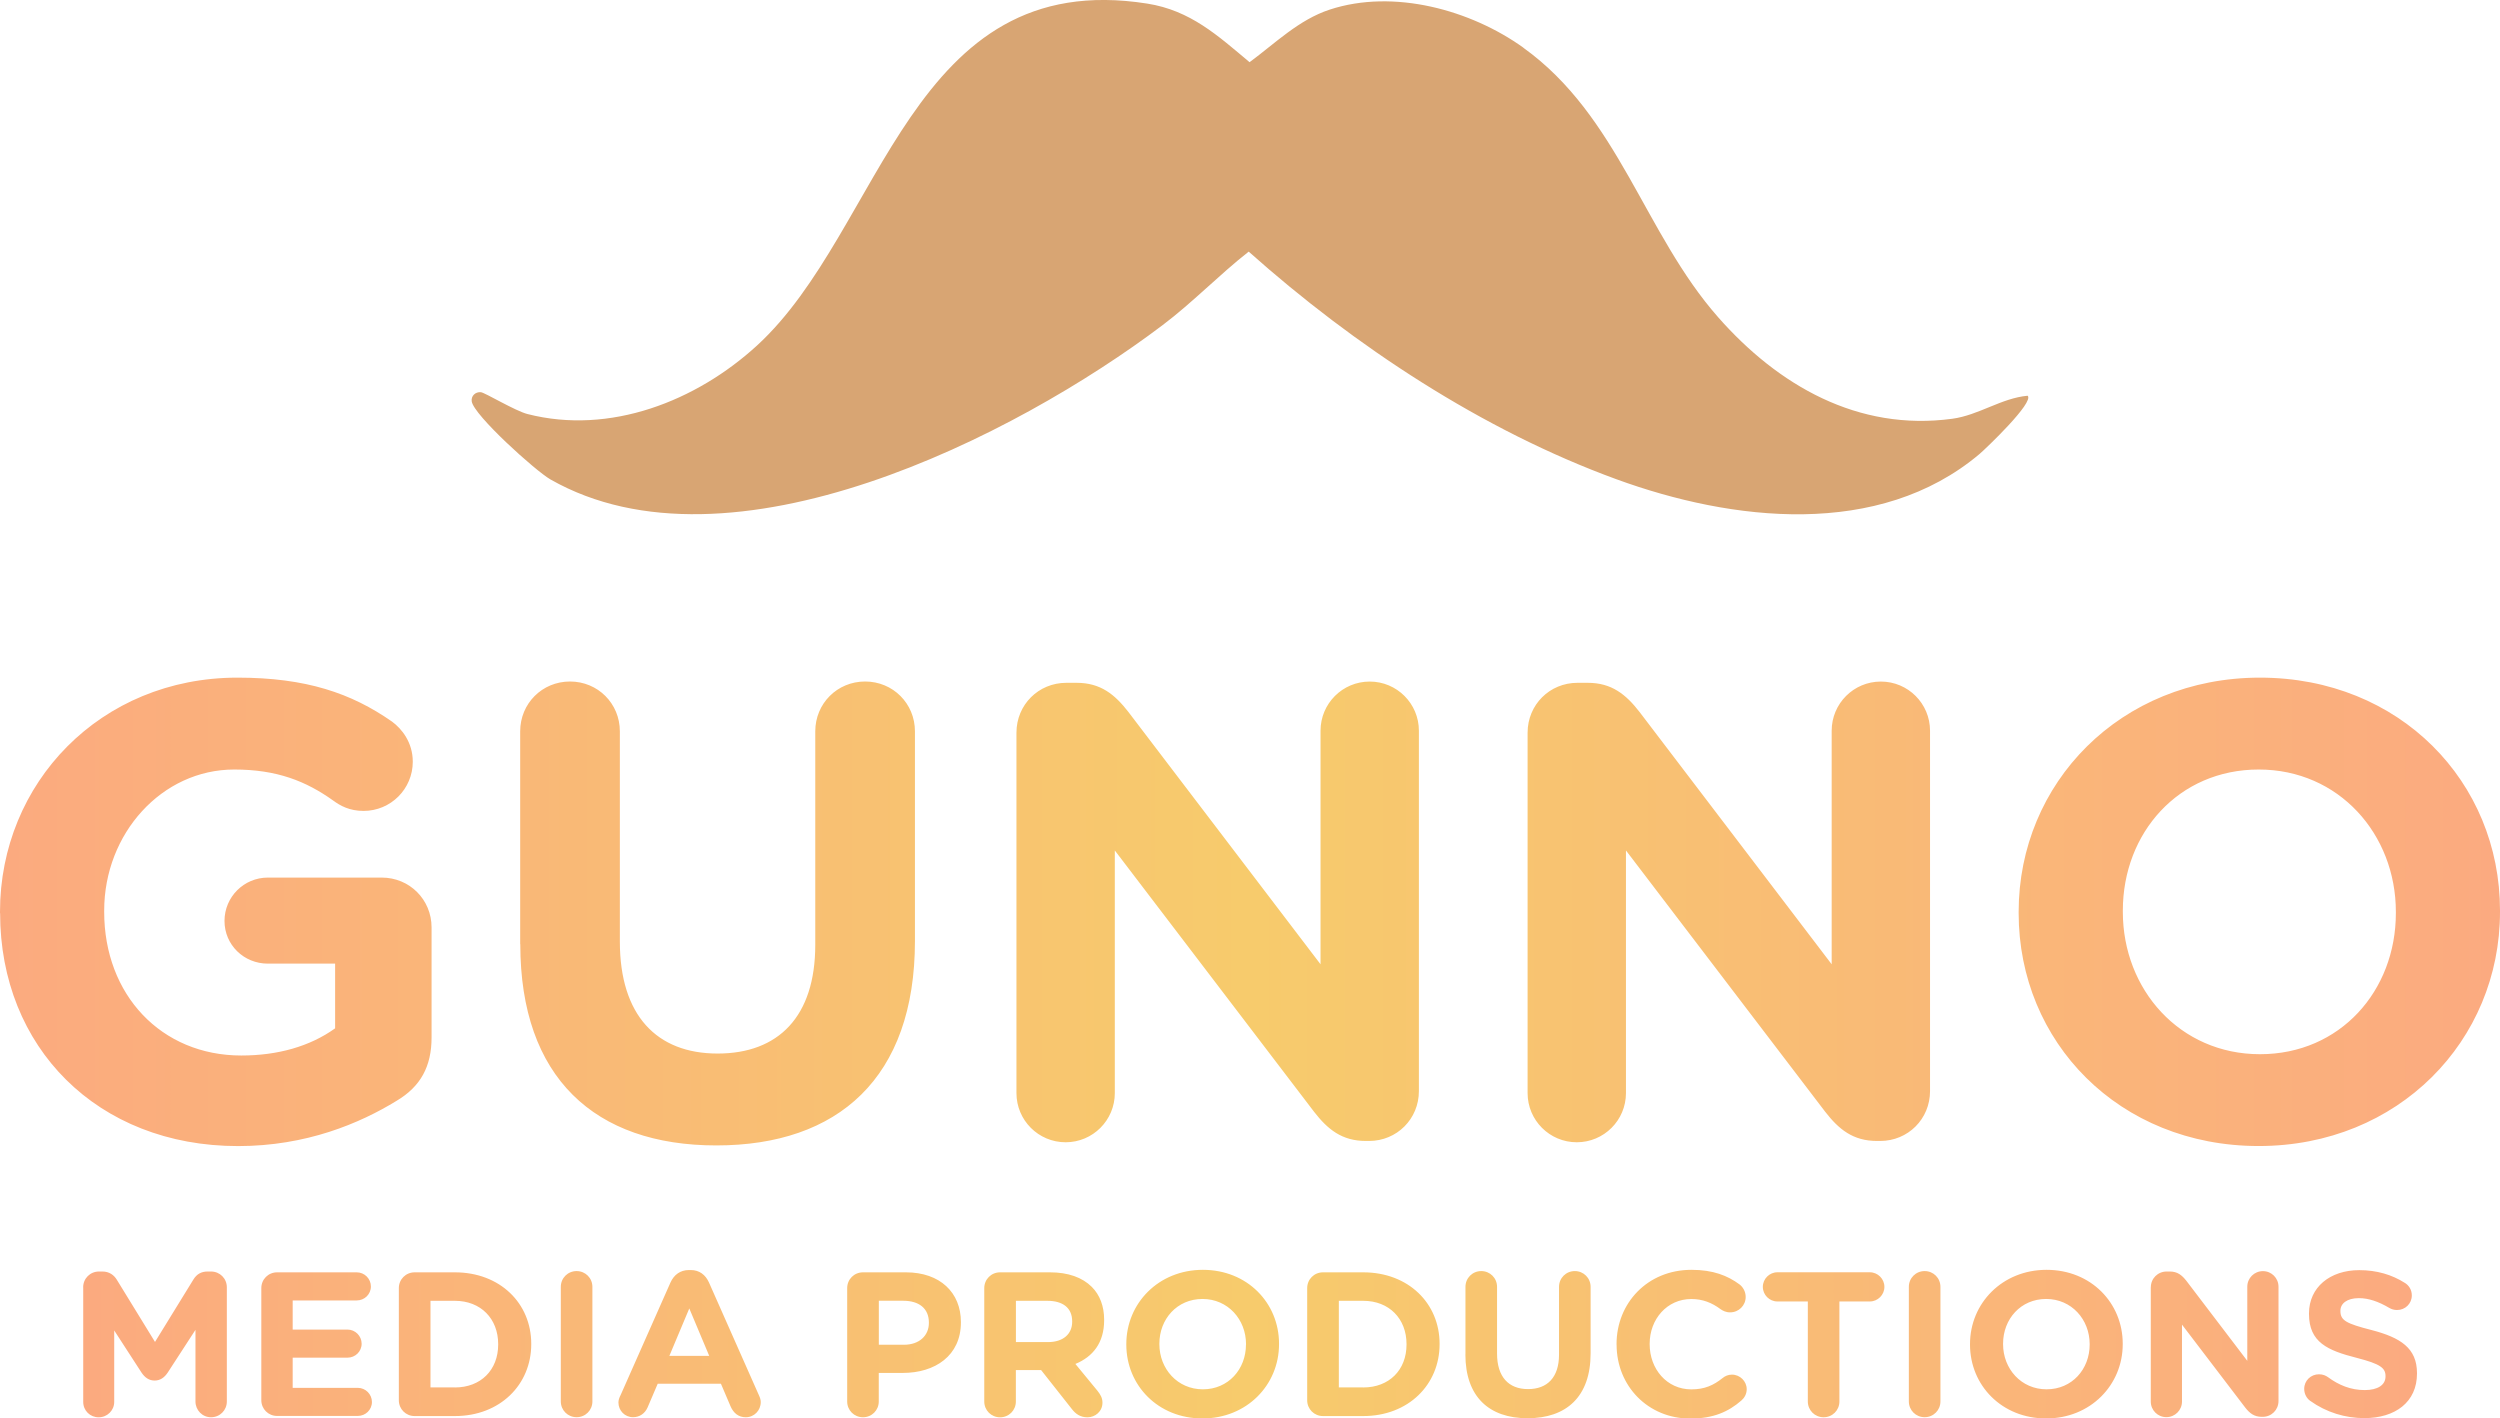 <?xml version="1.0" encoding="UTF-8"?>
<svg id="Layer_2" data-name="Layer 2" xmlns="http://www.w3.org/2000/svg" xmlns:xlink="http://www.w3.org/1999/xlink" viewBox="0 0 459.02 260.44">
  <defs>
    <style>
      .cls-1 {
        fill: url(#linear-gradient-2);
      }

      .cls-2 {
        fill: #d8a573;
      }

      .cls-3 {
        fill: url(#linear-gradient);
      }
    </style>
    <linearGradient id="linear-gradient" x1="0" y1="167.42" x2="459.02" y2="167.42" gradientUnits="userSpaceOnUse">
      <stop offset="0" stop-color="#fbaa7f"/>
      <stop offset=".5" stop-color="#f7cb6c"/>
      <stop offset="1" stop-color="#fbaa80"/>
    </linearGradient>
    <linearGradient id="linear-gradient-2" x1="15.27" y1="246.8" x2="443.76" y2="246.8" xlink:href="#linear-gradient"/>
  </defs>
  <g id="Layer_1-2" data-name="Layer 1">
    <g>
      <path class="cls-2" d="M279.69,8.76c17.51,12.57,22.16,34.03,35.77,49.48,11.02,12.52,25.67,20.99,42.98,18.65,4.89-.66,9.01-3.79,13.85-4.23,1.27,1.18-7.66,9.7-8.85,10.71-18.47,15.55-45.4,12.38-66.66,4.62-24.62-8.99-48.05-24.45-67.51-41.79-5.44,4.27-10.26,9.31-15.8,13.49-27.13,20.5-79.46,47.1-112.4,28.34-2.75-1.57-14.1-11.81-14.46-14.34-.14-.99.67-1.77,1.68-1.68.75.07,6.28,3.43,8.56,4.01,15.13,3.88,30.99-2.37,42.13-12.57C162.22,42.16,167.1-6.22,210.64.66c7.94,1.25,12.95,5.87,18.79,10.76,4.7-3.46,9.02-7.79,14.73-9.66,11.74-3.85,25.89.07,35.54,6.99Z"/>
      <path class="cls-3" d="M0,167.66v-.24c0-23.64,18.41-43,43.6-43,12.59,0,20.91,2.85,28.39,8.08,1.78,1.31,3.8,3.8,3.8,7.36,0,4.99-4.04,9.03-9.03,9.03-2.61,0-4.28-.95-5.58-1.9-4.99-3.56-10.33-5.7-18.17-5.7-13.3,0-23.88,11.76-23.88,25.9v.24c0,15.21,10.45,26.37,25.18,26.37,6.65,0,12.59-1.66,17.22-4.99v-11.88h-12.35c-4.4,0-7.96-3.44-7.96-7.84s3.56-7.96,7.96-7.96h20.91c5.11,0,9.15,4.04,9.15,9.15v20.19c0,5.35-2.02,9.03-6.41,11.64-6.77,4.16-16.63,8.32-29.1,8.32-25.9,0-43.71-18.17-43.71-42.76ZM95.51,173.36v-39.08c0-5.11,4.04-9.15,9.15-9.15s9.15,4.04,9.15,9.15v38.61c0,13.54,6.77,20.55,17.94,20.55s17.94-6.77,17.94-19.96v-39.2c0-5.11,4.04-9.15,9.15-9.15s9.15,4.04,9.15,9.15v38.49c0,25.18-14.14,37.54-36.47,37.54s-35.99-12.47-35.99-36.94ZM186.63,134.52c0-5.11,4.04-9.15,9.15-9.15h1.9c4.4,0,7.01,2.14,9.5,5.35l35.28,46.33v-42.88c0-4.99,4.04-9.03,9.03-9.03s9.03,4.04,9.03,9.03v66.17c0,5.11-4.04,9.15-9.15,9.15h-.59c-4.4,0-7.01-2.14-9.5-5.35l-36.59-47.99v44.55c0,4.99-4.04,9.03-9.03,9.03s-9.03-4.04-9.03-9.03v-66.17ZM280.48,134.52c0-5.11,4.04-9.15,9.15-9.15h1.9c4.39,0,7.01,2.14,9.5,5.35l35.28,46.33v-42.88c0-4.99,4.04-9.03,9.03-9.03s9.03,4.04,9.03,9.03v66.17c0,5.11-4.04,9.15-9.15,9.15h-.59c-4.4,0-7.01-2.14-9.5-5.35l-36.59-47.99v44.55c0,4.99-4.04,9.03-9.03,9.03s-9.03-4.04-9.03-9.03v-66.17ZM370.64,167.66v-.24c0-23.64,18.65-43,44.31-43s44.07,19.12,44.07,42.76v.24c0,23.64-18.65,43-44.31,43s-44.07-19.12-44.07-42.76ZM439.9,167.66v-.24c0-14.25-10.45-26.13-25.18-26.13s-24.95,11.64-24.95,25.9v.24c0,14.25,10.45,26.13,25.18,26.13s24.95-11.64,24.95-25.9Z"/>
      <path class="cls-1" d="M15.27,236.36c0-1.62,1.28-2.9,2.9-2.9h.64c1.24,0,2.11.64,2.64,1.51l7.01,11.42,7.05-11.46c.6-.98,1.43-1.47,2.6-1.47h.64c1.62,0,2.9,1.28,2.9,2.9v20.96c0,1.62-1.28,2.9-2.9,2.9s-2.86-1.32-2.86-2.9v-13.15l-5.09,7.84c-.6.9-1.36,1.47-2.41,1.47s-1.81-.57-2.41-1.47l-5.01-7.73v13.12c0,1.58-1.28,2.83-2.86,2.83s-2.83-1.24-2.83-2.83v-21.03ZM47.98,257.09v-20.58c0-1.62,1.28-2.9,2.9-2.9h14.62c1.43,0,2.6,1.17,2.6,2.6s-1.17,2.56-2.6,2.56h-11.76v5.35h10.06c1.43,0,2.6,1.17,2.6,2.6s-1.17,2.56-2.6,2.56h-10.06v5.54h11.95c1.43,0,2.6,1.17,2.6,2.6s-1.17,2.56-2.6,2.56h-14.81c-1.62,0-2.9-1.28-2.9-2.9ZM73.23,236.51c0-1.62,1.28-2.9,2.9-2.9h7.39c8.29,0,14.02,5.69,14.02,13.12v.08c0,7.42-5.73,13.19-14.02,13.19h-7.39c-1.62,0-2.9-1.28-2.9-2.9v-20.58ZM83.52,254.75c4.75,0,7.95-3.2,7.95-7.88v-.08c0-4.67-3.2-7.95-7.95-7.95h-4.48v15.9h4.48ZM102.97,236.28c0-1.62,1.28-2.9,2.9-2.9s2.9,1.28,2.9,2.9v21.03c0,1.62-1.28,2.9-2.9,2.9s-2.9-1.28-2.9-2.9v-21.03ZM113.9,256.26l9.2-20.77c.64-1.43,1.81-2.3,3.39-2.3h.34c1.58,0,2.71.87,3.35,2.3l9.2,20.77c.19.41.3.79.3,1.17,0,1.55-1.21,2.79-2.75,2.79-1.36,0-2.26-.79-2.79-2l-1.77-4.15h-11.61l-1.85,4.33c-.49,1.13-1.47,1.81-2.68,1.81-1.51,0-2.68-1.21-2.68-2.71,0-.42.15-.83.34-1.24ZM130.22,248.95l-3.66-8.71-3.66,8.71h7.31ZM155.55,236.51c0-1.62,1.28-2.9,2.9-2.9h7.88c6.29,0,10.1,3.73,10.1,9.12v.08c0,6.11-4.75,9.27-10.67,9.27h-4.41v5.24c0,1.62-1.28,2.9-2.9,2.9s-2.9-1.28-2.9-2.9v-20.8ZM165.95,246.91c2.9,0,4.6-1.73,4.6-4v-.08c0-2.6-1.81-4-4.71-4h-4.48v8.07h4.6ZM180.72,236.51c0-1.62,1.28-2.9,2.9-2.9h9.16c3.35,0,5.95.94,7.69,2.68,1.47,1.47,2.26,3.54,2.26,6.03v.08c0,4.15-2.07,6.71-5.28,8.03l4.03,4.9c.57.72.94,1.32.94,2.22,0,1.62-1.36,2.68-2.75,2.68-1.32,0-2.19-.64-2.86-1.51l-5.65-7.16h-4.64v5.77c0,1.62-1.28,2.9-2.9,2.9s-2.9-1.28-2.9-2.9v-20.8ZM192.41,246.42c2.83,0,4.45-1.51,4.45-3.73v-.08c0-2.49-1.73-3.77-4.56-3.77h-5.77v7.58h5.88ZM206.8,246.87v-.08c0-7.5,5.92-13.64,14.06-13.64s13.98,6.07,13.98,13.57v.08c0,7.5-5.92,13.64-14.06,13.64s-13.98-6.07-13.98-13.57ZM228.78,246.87v-.08c0-4.52-3.32-8.29-7.99-8.29s-7.92,3.69-7.92,8.22v.08c0,4.52,3.32,8.29,7.99,8.29s7.91-3.69,7.91-8.22ZM240.01,236.51c0-1.62,1.28-2.9,2.9-2.9h7.39c8.29,0,14.02,5.69,14.02,13.12v.08c0,7.42-5.73,13.19-14.02,13.19h-7.39c-1.62,0-2.9-1.28-2.9-2.9v-20.58ZM250.3,254.75c4.75,0,7.95-3.2,7.95-7.88v-.08c0-4.67-3.2-7.95-7.95-7.95h-4.48v15.9h4.48ZM269.07,248.68v-12.4c0-1.62,1.28-2.9,2.9-2.9s2.9,1.28,2.9,2.9v12.25c0,4.3,2.15,6.52,5.69,6.52s5.69-2.15,5.69-6.33v-12.44c0-1.62,1.28-2.9,2.9-2.9s2.9,1.28,2.9,2.9v12.21c0,7.99-4.48,11.91-11.57,11.91s-11.42-3.96-11.42-11.72ZM296.81,246.87v-.08c0-7.5,5.65-13.64,13.76-13.64,3.96,0,6.63,1.06,8.82,2.68.6.45,1.13,1.28,1.13,2.3,0,1.58-1.28,2.83-2.86,2.83-.79,0-1.32-.3-1.73-.57-1.62-1.21-3.32-1.88-5.39-1.88-4.45,0-7.65,3.69-7.65,8.22v.08c0,4.52,3.13,8.29,7.65,8.29,2.45,0,4.07-.75,5.73-2.07.45-.38,1.05-.64,1.73-.64,1.47,0,2.71,1.21,2.71,2.68,0,.9-.45,1.62-.98,2.07-2.37,2.07-5.16,3.32-9.38,3.32-7.76,0-13.53-5.99-13.53-13.57ZM331.93,238.96h-5.58c-1.47,0-2.68-1.21-2.68-2.68s1.21-2.68,2.68-2.68h16.96c1.47,0,2.68,1.21,2.68,2.68s-1.21,2.68-2.68,2.68h-5.58v18.36c0,1.62-1.28,2.9-2.9,2.9s-2.9-1.28-2.9-2.9v-18.36ZM350.48,236.28c0-1.62,1.28-2.9,2.9-2.9s2.9,1.28,2.9,2.9v21.03c0,1.62-1.28,2.9-2.9,2.9s-2.9-1.28-2.9-2.9v-21.03ZM361.71,246.87v-.08c0-7.5,5.92-13.64,14.06-13.64s13.98,6.07,13.98,13.57v.08c0,7.5-5.92,13.64-14.06,13.64s-13.98-6.07-13.98-13.57ZM383.68,246.87v-.08c0-4.52-3.32-8.29-7.99-8.29s-7.91,3.69-7.91,8.22v.08c0,4.52,3.32,8.29,7.99,8.29s7.91-3.69,7.91-8.22ZM394.91,236.36c0-1.62,1.28-2.9,2.9-2.9h.6c1.39,0,2.22.68,3.02,1.7l11.19,14.7v-13.61c0-1.58,1.28-2.86,2.87-2.86s2.86,1.28,2.86,2.86v20.99c0,1.62-1.28,2.9-2.9,2.9h-.19c-1.39,0-2.22-.68-3.02-1.7l-11.61-15.23v14.13c0,1.58-1.28,2.86-2.87,2.86s-2.86-1.28-2.86-2.86v-20.99ZM424.16,257.2c-.64-.45-1.09-1.28-1.09-2.19,0-1.51,1.21-2.68,2.71-2.68.75,0,1.28.26,1.66.53,2,1.47,4.18,2.37,6.75,2.37,2.38,0,3.81-.94,3.81-2.49v-.08c0-1.47-.9-2.22-5.31-3.35-5.31-1.36-8.74-2.83-8.74-8.07v-.08c0-4.79,3.84-7.95,9.23-7.95,3.2,0,5.99.83,8.37,2.34.64.38,1.28,1.17,1.28,2.3,0,1.51-1.21,2.68-2.71,2.68-.57,0-1.02-.15-1.47-.41-1.92-1.13-3.73-1.77-5.54-1.77-2.22,0-3.39,1.02-3.39,2.3v.08c0,1.73,1.13,2.3,5.69,3.47,5.35,1.39,8.37,3.32,8.37,7.92v.08c0,5.24-3.99,8.18-9.69,8.18-3.47,0-6.97-1.06-9.91-3.17Z"/>
    </g>
  </g>
</svg>